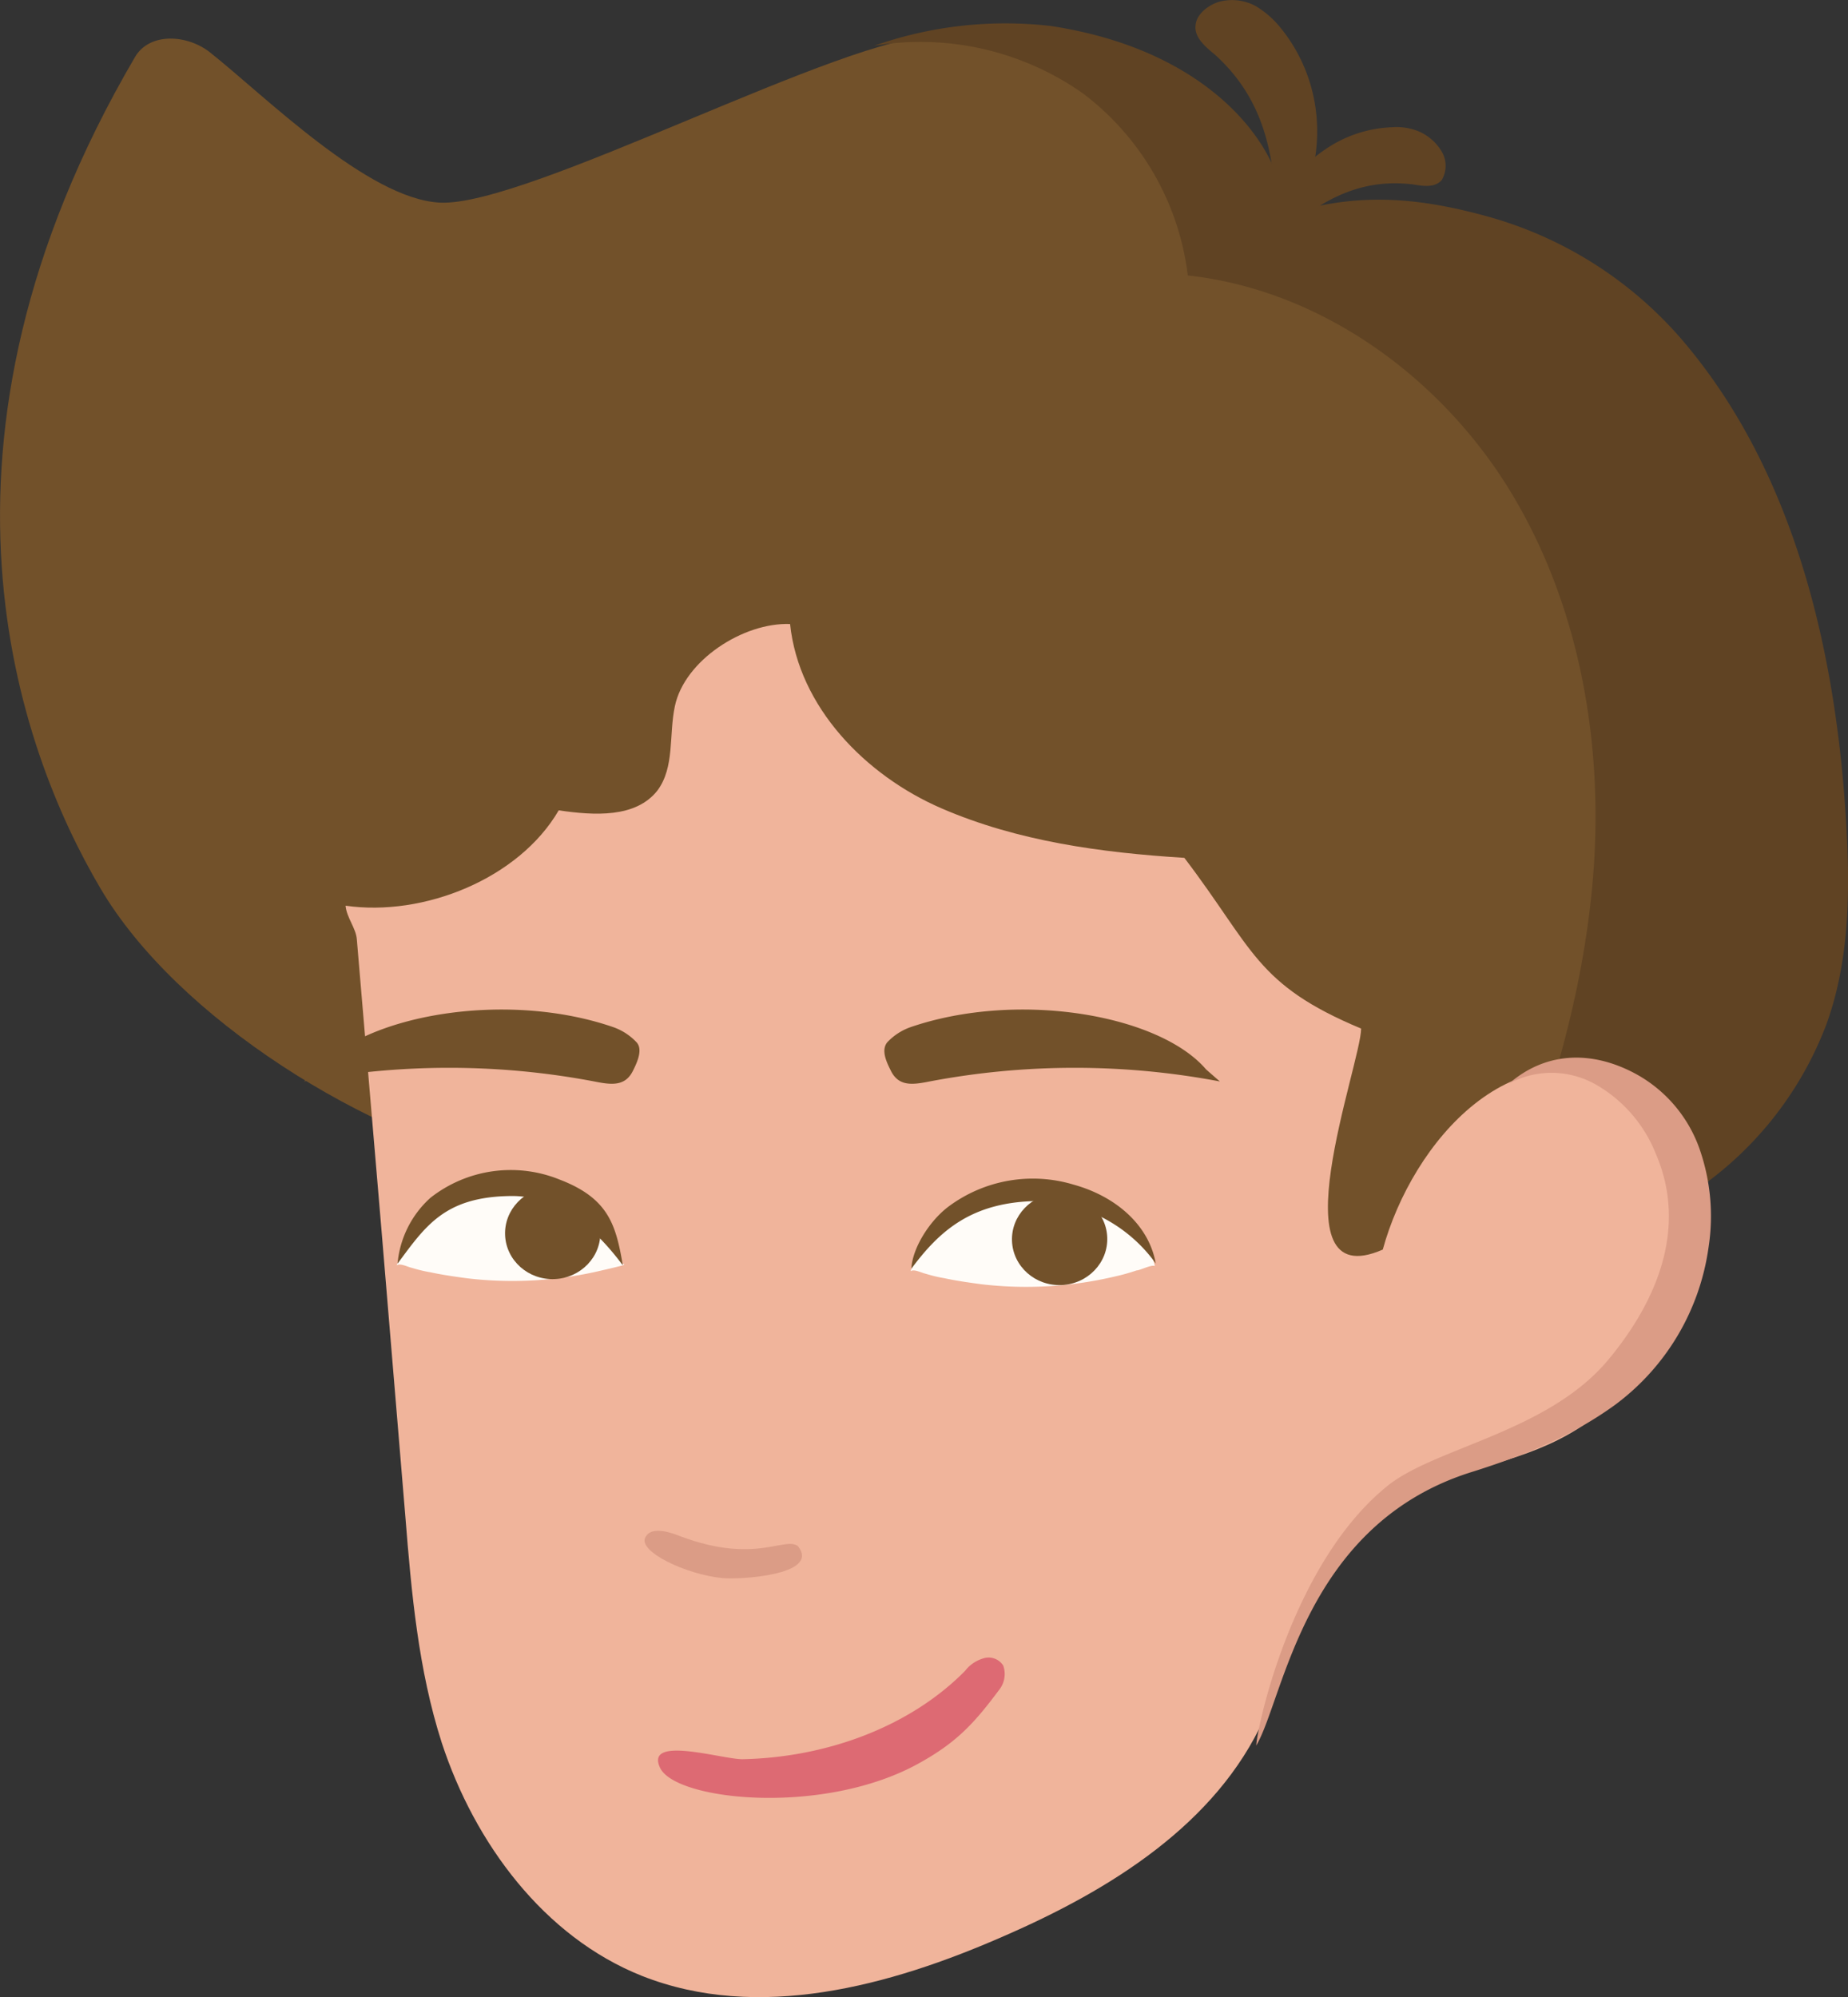 <?xml version="1.0" encoding="UTF-8"?> <svg xmlns="http://www.w3.org/2000/svg" viewBox="0 0 213.27 230.44"><rect x="0" y="0" width="213.27" height="230.44" fill="#333333" stroke="none"/> <defs> <style>.cls-1{fill:#72512a;}.cls-2{fill:#604323;}.cls-3{fill:#f0b49b;}.cls-4{fill:#db9c86;}.cls-5{fill:#fffcf8;}.cls-6{fill:#dd6a73;}</style> </defs> <g id="Слой_2" data-name="Слой 2"> <g id="Слой_1-2" data-name="Слой 1"> <path class="cls-1" d="M65.08,133.08c-1.5,1.3-3.1,2.3-5,1.9-17.6-3.7-39.7-17.5-48.5-32.5-9.5-16.1-22.2-51.2,4-95.9,1.7-2.9,6.1-2.6,8.7-.5,6.3,5,18.2,16.9,26.5,17.3,10.1.5,47.1-19.5,57.3-19.2,14.8.3,25.2,11.7,33.1,23.2,1.5,2.1,4.6-.4,7.1-.9,12.2-2.2,31.8,0,40.8,8.2,10.1,9.2,15.8,22.1,19.2,35,4.4,16.2,5.7,33.7-.7,49.3-9.2,22.6-34,37.6-59.4,40s-50.9-6.6-71.3-20.8c-2.8-2-5.7-4.1-9.1-4.7C66,133.08,65.38,132.78,65.08,133.08Z"></path> <path class="cls-2" d="M147.38,25.08c8.5-2.9,15.6-2.5,24.3-.1a45.7,45.7,0,0,1,22.5,14.3c13.4,15.7,18.1,37.5,19,58.1.3,7,0,14.2-2.4,20.8a40.55,40.55,0,0,1-15.9,19.7,58.51,58.51,0,0,1-24,8.8c6.4-14.2,11.5-29.2,12.9-44.7s-1.3-31.7-9.3-45-21.9-23.5-37.4-25.2a31,31,0,0,0-12.1-21,32.56,32.56,0,0,0-24.1-5.5A45.7,45.7,0,0,1,121.28,3c23,3.5,28.6,19.5,26.1,22.1"></path> <path class="cls-2" d="M160.68,14.68a6.75,6.75,0,0,1,3.1.5,5.75,5.75,0,0,1,2.6,2.3,3.24,3.24,0,0,1,0,3.3c-.8.9-2.1.7-3.3.5-5.7-.7-10,1.5-14,4.8-.6.5-1.3.5-1.8-.6s.2-2,.6-2.8a16.25,16.25,0,0,1,5-5.4A14.55,14.55,0,0,1,160.68,14.68Z"></path> <path class="cls-2" d="M147.68,3.08a10.8,10.8,0,0,0-2.8-2.4,5.78,5.78,0,0,0-4.1-.5c-1.4.4-2.7,1.5-2.8,2.7-.2,1.4,1.1,2.5,2.2,3.4,5.1,4.6,6.6,10.2,7,16.5.1,1,.6,1.5,1.9,1.1s1.6-1.8,2-2.8a19.29,19.29,0,0,0,.7-8.9A18.82,18.82,0,0,0,147.68,3.08Z"></path> <path class="cls-3" d="M41.18,108.38q2.85,33.3,5.6,66.6c.7,8.8,1.5,17.7,4.2,26.1,3.8,11.6,11.8,22.4,23.1,26.9,13.4,5.3,28.6,1.2,41.8-4.6,12.2-5.3,24.5-12.9,30-25.1,2.7-6,3.5-12.8,7.4-18.1,10.4-14.2,24-7.4,35.3-21.1,6.8-8.2,11.2-27.2.2-33.4-14-7.8-25.8,6.1-29.2,18.5-12.6,5.5-2.5-21.5-2.5-25.5-12.2-5.1-12.4-9.2-20.4-19.7-9.6-.6-19.2-1.9-28-5.7S92.18,81.58,91.18,72c-5.4-.2-12.2,4.2-13.3,9.5-.7,3.3,0,7-2,9.7-2.5,3.2-7.3,2.9-11.4,2.3-4.6,7.9-15.6,12.3-24.6,11C40,105.88,41.08,107.08,41.18,108.38Z"></path> <path class="cls-4" d="M174.18,125a10.38,10.38,0,0,1,10.1.2,16,16,0,0,1,6.8,7.9c3.6,8.3.4,16.7-5.4,23.7-6.9,8.4-20,10.2-25.5,14.6-11,8.8-15.1,27.8-15.2,30,3.2-5.4,5.5-25.6,25-31.6,5.7-1.8,11.3-4,16.4-7.7a27.29,27.29,0,0,0,10.8-18.2,23.53,23.53,0,0,0-1.1-11.5,15.86,15.86,0,0,0-7.5-8.6C183.58,121.18,178.38,121.38,174.18,125Z"></path> <path class="cls-5" d="M71.88,146c-.9-3.7-2.1-7.2-5.8-8.4a18.74,18.74,0,0,0-11.7.5c-3.6,1.3-7.3,4.3-8.6,7.9.4-.3,1.3.2,1.8.3a16,16,0,0,0,2.1.5c1.4.3,2.8.5,4.3.7a44.35,44.35,0,0,0,10.3,0,45.43,45.43,0,0,0,5.1-.9c.9-.2,1.7-.4,2.5-.6C72.38,145.78,71.48,145.78,71.88,146Z"></path> <path class="cls-1" d="M71.88,146c-3.2-4.3-7.5-8.1-13-8-7.6.1-9.8,3.5-13,7.8a11.6,11.6,0,0,1,3.8-7.6,15,15,0,0,1,14.9-2.1C70.28,138.28,71.08,141.38,71.88,146Z"></path> <ellipse class="cls-1" cx="63.78" cy="142.29" rx="5.5" ry="5.3" transform="translate(-5.75 2.72) rotate(-2.34)"></ellipse> <path class="cls-5" d="M133.28,146.08c-.9-3.7-4.2-6.6-7.9-7.8a18.74,18.74,0,0,0-11.7.5c-3.6,1.3-7.3,4.3-8.6,7.9.4-.3,1.3.2,1.8.3a16,16,0,0,0,2.1.5c1.4.3,2.8.5,4.3.7a44.35,44.35,0,0,0,10.3,0,45.43,45.43,0,0,0,5.1-.9,23.35,23.35,0,0,0,2.5-.7C131.58,146.58,132.88,145.88,133.28,146.08Z"></path> <path class="cls-1" d="M133.38,145.78a17.29,17.29,0,0,0-13.7-7.2c-7.6.1-11.3,3.5-14.5,7.8.1-2.3,2-5.4,4.2-7.1a16.28,16.28,0,0,1,14.5-2.6C128.68,138,132.58,141.28,133.38,145.78Z"></path> <ellipse class="cls-1" cx="122.28" cy="142.99" rx="5.5" ry="5.3" transform="translate(-5.73 5.1) rotate(-2.34)"></ellipse> <path class="cls-6" d="M111.38,192.78a4.07,4.07,0,0,1,2-1.4,2,2,0,0,1,2.4.8,2.91,2.91,0,0,1-.4,2.7c-2.9,3.9-4.9,6.1-9.2,8.5-11,6.2-28.2,4.4-30,.6s7.1-1,9.5-1C95.48,202.78,105.08,199.18,111.38,192.78Z"></path> <path class="cls-1" d="M105.18,118.48a6.78,6.78,0,0,0-2.8,1.8c-.7.9-.1,2.2.4,3.2.9,1.9,2.5,1.7,4.5,1.3a89.85,89.85,0,0,1,33.5,0s-1.5-1.3-1.6-1.4C133.78,117.08,117.58,114.28,105.18,118.48Z"></path> <path class="cls-1" d="M70.68,118.48a6.78,6.78,0,0,1,2.8,1.8c.7.8.1,2.2-.4,3.2-.9,1.9-2.5,1.7-4.5,1.3a89.85,89.85,0,0,0-33.5,0s1.5-1.3,1.6-1.4C42.18,117.08,58.38,114.28,70.68,118.48Z"></path> <path class="cls-4" d="M83.38,182.08c1.8.2,11.4-.3,8.7-3.7-1.6-1.1-4.9,2.1-13.5-1.1-1-.4-3.4-1.3-4.1.1C73.58,179,79.18,181.68,83.38,182.08Z"></path> </g> </g> </svg> 